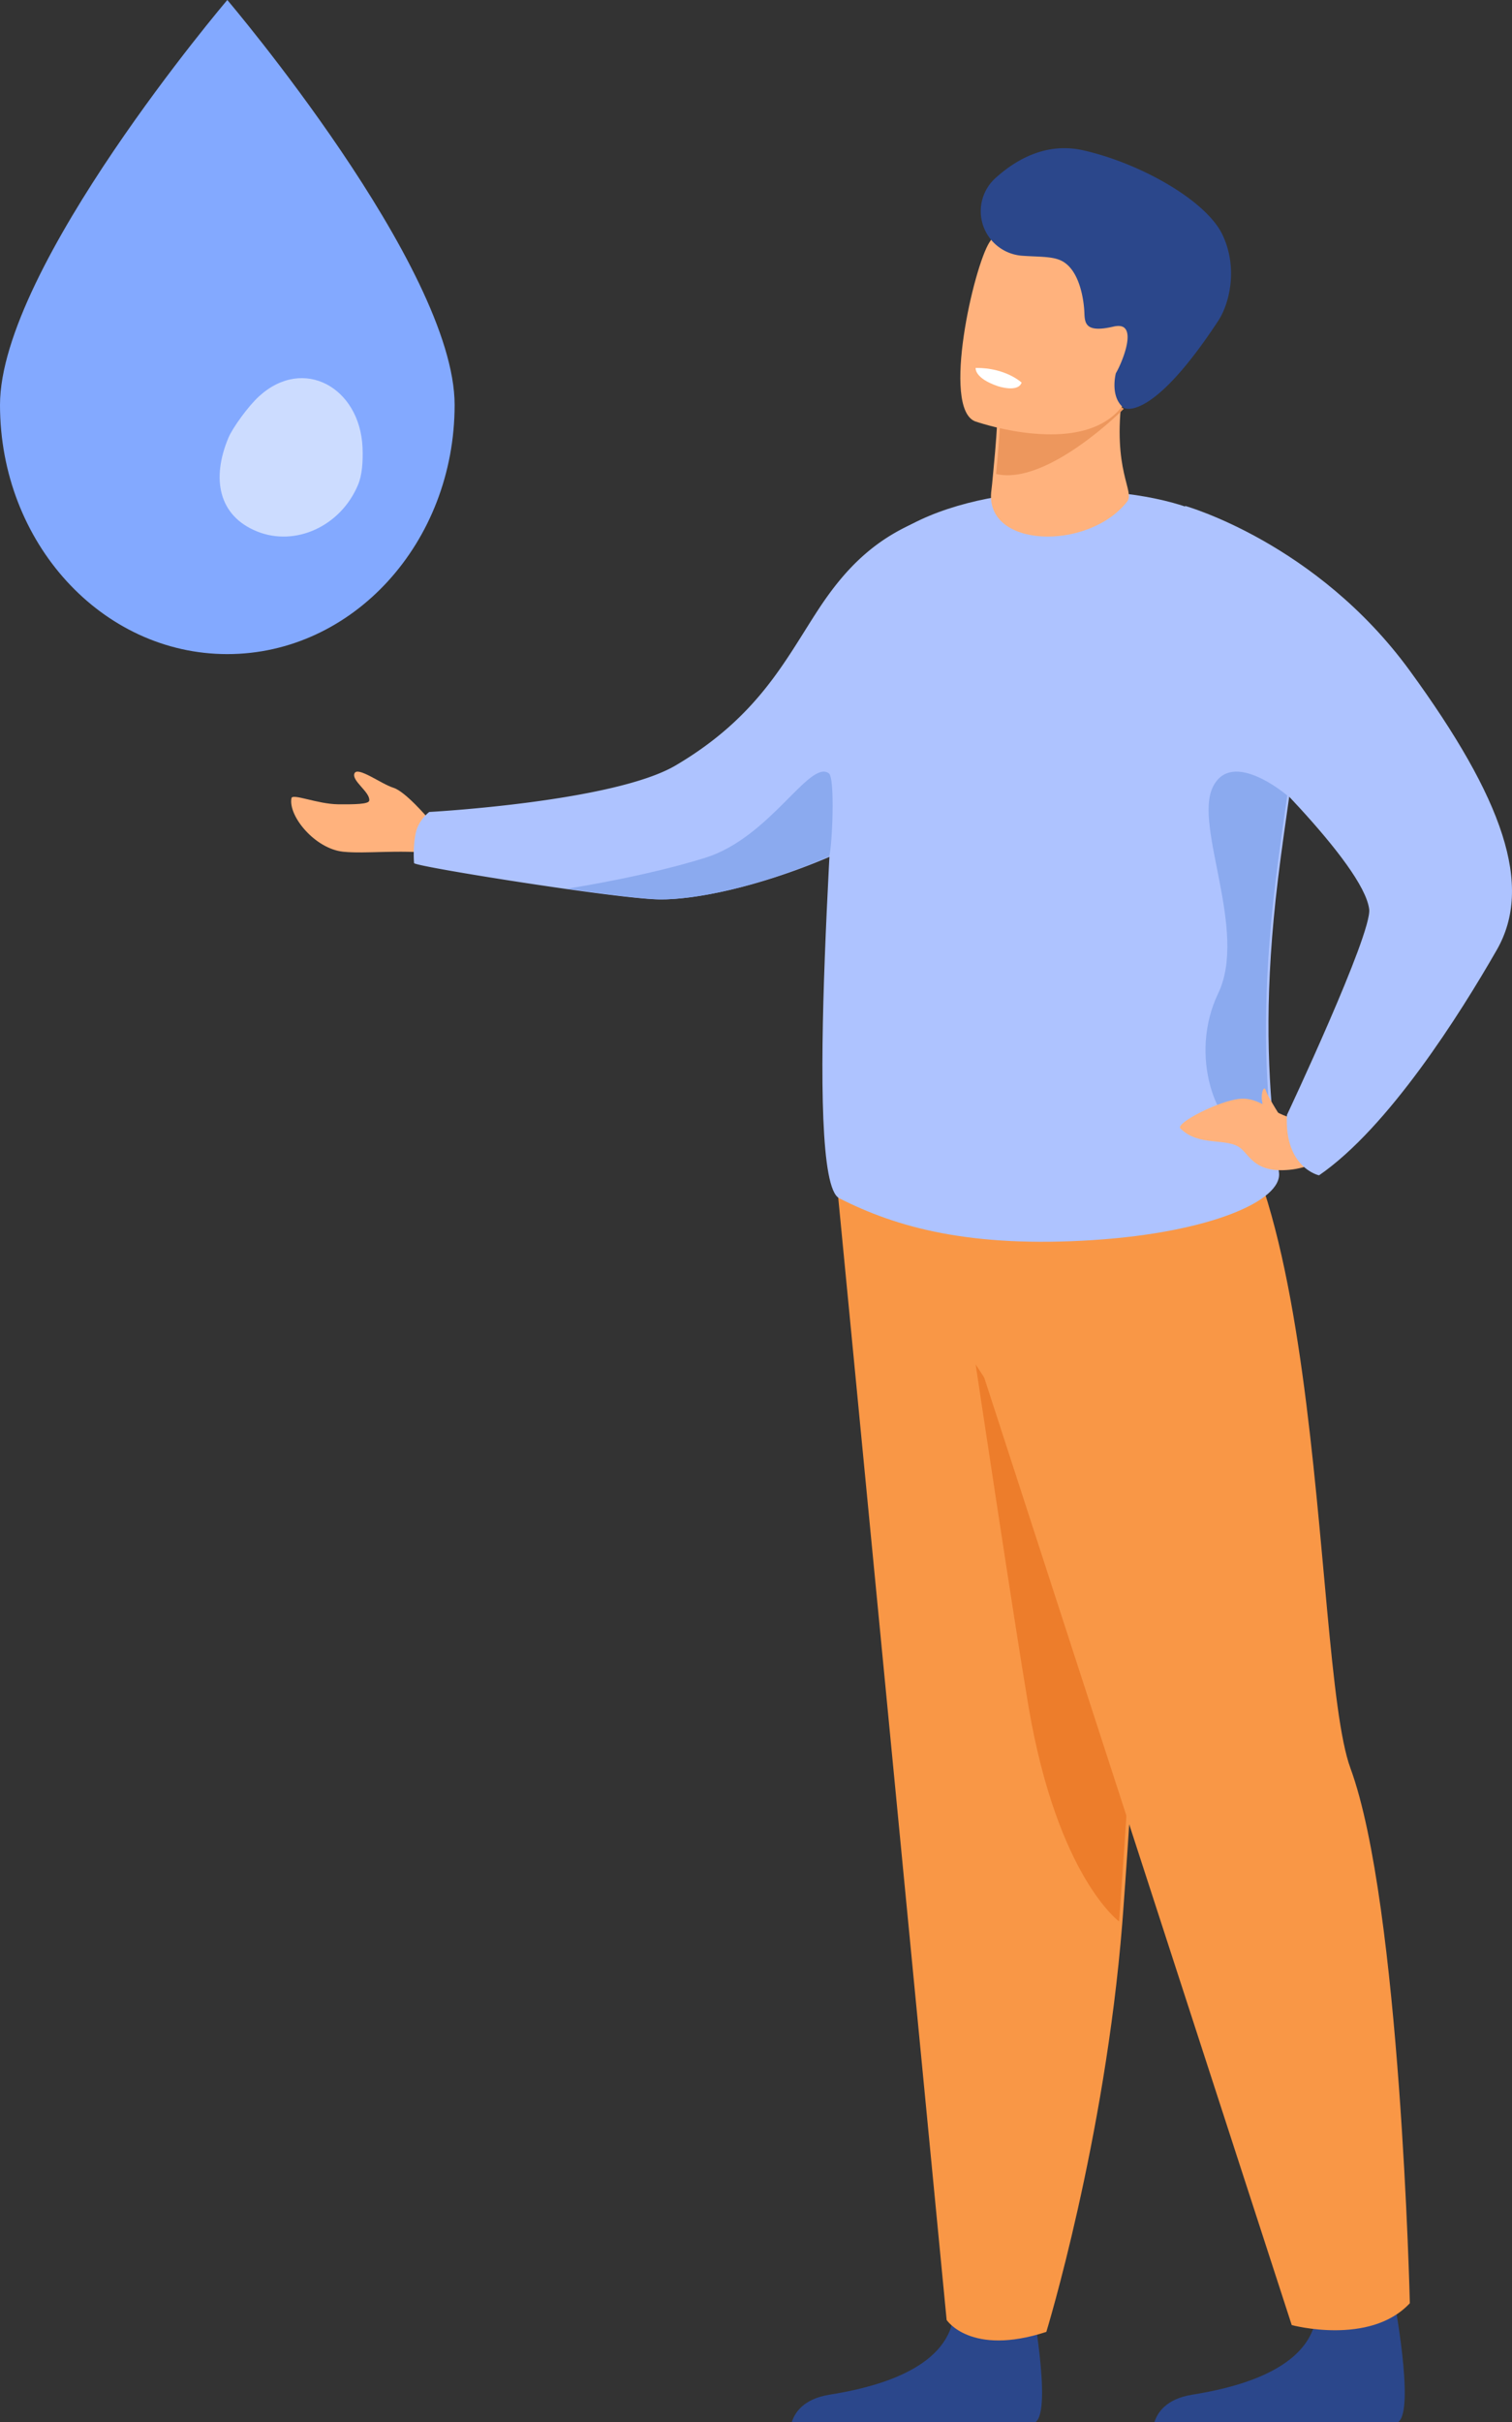 <svg xmlns="http://www.w3.org/2000/svg" viewBox="0 0 296 474"><rect x="0" y="0" width="296" height="474" fill="#333333" stroke="none"/><g fill="none" fill-rule="evenodd"><path fill="#83A9FF" d="M89 79.23C89 52.29 44.5 0 44.5 0S0 52.3 0 79.23C0 106.16 19.92 128 44.5 128S89 106.16 89 79.23"/><path fill="#CCDCFF" d="M70.08 94.9c.8-1.88 1.01-4.5.89-7.38-.53-11.62-11.5-17.9-20.22-10-2.17 1.96-5.23 6.24-6.02 8.12-3.39 8.06-1.94 15.32 5.6 18.36 7.52 3.03 16.37-1.04 19.75-9.1"/><path fill="#2B478B" d="M155 474h47.69c3.42-2.3-.92-24.8-.92-24.8s-13.02-4.9-15.27 5.08c-2.25 9.96-16.57 13.13-24.15 14.34-5.2.84-6.83 3.67-7.35 5.38"/><path fill="#F99746" d="m163 223 22.32 230.99s4.68 7.17 19.52 2.33c0 0 11.44-37.3 14.86-79.89l.16-2.1c1.14-15.39 2.49-36.8 3.76-58.04 2.32-38.6 4.38-76.6 4.38-76.6L163 223"/><path fill="#ED7D2B" d="M191 267s7.69 51.33 10.35 66.94C207 367.16 219.07 376 219.07 376l.16-2.1c1.13-15.35 2.49-36.72 3.77-57.91L191 267"/><path fill="#FFB27D" d="M83.82 160.15s-4.44-5.27-6.82-6c-2.4-.75-7-4.25-7.61-2.8-.6 1.44 3.1 3.66 2.9 5.31-.08.73-2.95.76-6.12.73-4.03-.05-8.93-2.17-9.11-1.2-.67 3.51 4.62 9.9 10.1 10.48 4.43.46 10.58-.44 17.97.32 2.55.27-1.3-6.84-1.3-6.84"/><path fill="#AEC3FF" d="M81.06 168.9c.16.44 15.96 3.1 29.63 5.04 8.06 1.14 15.38 2.03 18.33 2.06 6.43.08 18.75-2.11 33.31-8.3a141.24 141.24 0 0 0 25.83-14.35c7.81-5.47 8.05-9.75 14.55-18.54 20.16-27.28-6.34-38.81-20.91-33.58-10.08 3.62-16.2 9.79-21.65 18.13-6.47 9.9-11.74 20.9-27.84 30.4-12.13 7.17-48.27 9.13-48.27 9.13s-2.13 1.55-2.66 4.19c-.6 2.92-.32 5.83-.32 5.83"/><path fill="#2B478B" d="M226 474h47.69c3.42-2.3-.92-24.8-.92-24.8s-13.02-4.9-15.27 5.08c-2.25 9.96-16.57 13.13-24.15 14.34-5.2.84-6.83 3.67-7.35 5.38"/><path fill="#F99746" d="m181 233.61 71.88 221.38s15.29 4.12 23.12-4.28c0 0-1.82-78.05-11.63-104.7-7.94-21.57-4.08-138-39.27-138.98-35.19-1-44.1 26.58-44.1 26.58"/><path fill="#AEC3FF" d="M164.28 234.47c11.2 5.73 25.72 9.75 49.7 8.2 23.04-1.5 37.12-7.77 36.4-13.23-.35-2.73-.7-5.53-1-8.45-1.28-12.6-1.8-27.57.82-49.08.68-5.59 1.55-11.51 2.28-16.67v-.02c.9-6.28 1.6-11.42 1.51-13.35 0 0-7.29-32.52-12.76-37.75-1.95-1.86-4.81-3.43-8.29-4.68l-.03-.01c-16.47-5.9-46.75-4.56-60.13 6.95-1.83 1.56-8.3 12.4-8.47 24.13-.25 16.33-7.3 100.24-.03 103.96"/><path fill="#FFB27D" d="M220.64 98.18c1.63-2.07-2.97-5.95-.91-21.12.02-.2-1.47.09-3.72.62-6.72 1.6-20.2 5.45-20.8 5.62h-.03s-.16 3.2-.72 8.91l-.15 1.58c-.07.67-.12 1.38-.22 2.11-1.6 11.42 18.91 12 26.55 2.28"/><path fill="#ED975D" d="M195 92.75C205.03 95.1 220 80 220 80a15.71 15.71 0 0 0-3.43-1.99 676.13 676.13 0 0 0-20.83 5.7h-.02s-.16 3.25-.72 9.05"/><path fill="#FFB27D" d="M190.83 82.43s4.2 1.49 9.54 2.2c7.83 1.04 18.11.43 21.35-8.93 5.44-15.76 12.4-25.2-3.63-31.63-8.57-3.45-14.06-3.63-17.78-2.31-3.24 1.13-5.15 3.4-6.6 5.64-3.1 4.82-9.36 32.27-2.88 35.03"/><path fill="#2B478B" d="M194.93 34.8a8.74 8.74 0 0 0 5.24 15.25c3.1.22 5.66.1 7.42.88 3.93 1.73 4.64 8.3 4.7 10.38.08 2.08.36 3.84 5.69 2.6.87-.2 1.5-.15 1.94.1 2.21 1.32-.62 7.65-1.47 9.02 0 0-1.23 4.54 1.5 6.75.32.27 5.68 2.6 18.57-17.05 2.03-3.09 3.96-10.04.83-16.73-3.12-6.68-15.96-14.02-27.27-16.58-6.99-1.58-12.84 1.51-17.15 5.38"/><path fill="#FFF" d="M191 72s-.32 1.99 4.36 3.57c0 0 3.92 1.33 4.64-.7 0 0-3.12-2.94-9-2.87"/><path fill="#8BAAEF" d="M111 173.91c8 1.15 15.28 2.05 18.22 2.09 6.4.08 18.64-2.14 33.11-8.4.6-2.13 1.19-15.39-.08-16.28-3.83-2.7-11.45 12.59-24.25 16.56-10.89 3.37-23.48 5.47-27 6.03m133.69 48.89c1.82.52 3.2-.03 4.22-1.08-1.3-12.65-1.8-27.68.81-49.3.68-5.6 1.55-11.55 2.28-16.73v-.02s-10.86-9.32-14.58-1.63c-3.73 7.7 6.91 28.14 1.06 40.35-5.85 12.2-.36 26.57 6.2 28.41"/><path fill="#FFB27D" d="M260.92 215s-5.86 4.13-7.36 3.89c-4.4-.72-6.67-4.2-10.76-3.87-4.08.33-12.72 4.77-11.72 5.79 3.63 3.69 9.23 1.7 11.86 3.94 1.83 1.57 2.92 4.82 9.56 4.16 6.63-.66 12.5-5.96 12.5-5.96l-4.08-7.95"/><path fill="#AEC3FF" d="M232 99s25.7 7.16 44 32.26c18.3 25.11 24.22 42.08 17.02 54.63-7.2 12.56-21.2 34.76-34.8 44.11 0 0-6.8-1.45-6.28-11.81 0 0 16.7-35.47 16.1-40.27-1.12-8.93-24.9-31.57-30.1-36.24C232.74 137 232 99 232 99"/><path fill="#FFB27D" d="M251 219s-2.8-4.33-3.18-5.59c-.38-1.26-1.02.66-.76 1.96.27 1.3-.06 2.33-.06 2.33l4 1.3"/></g></svg>
